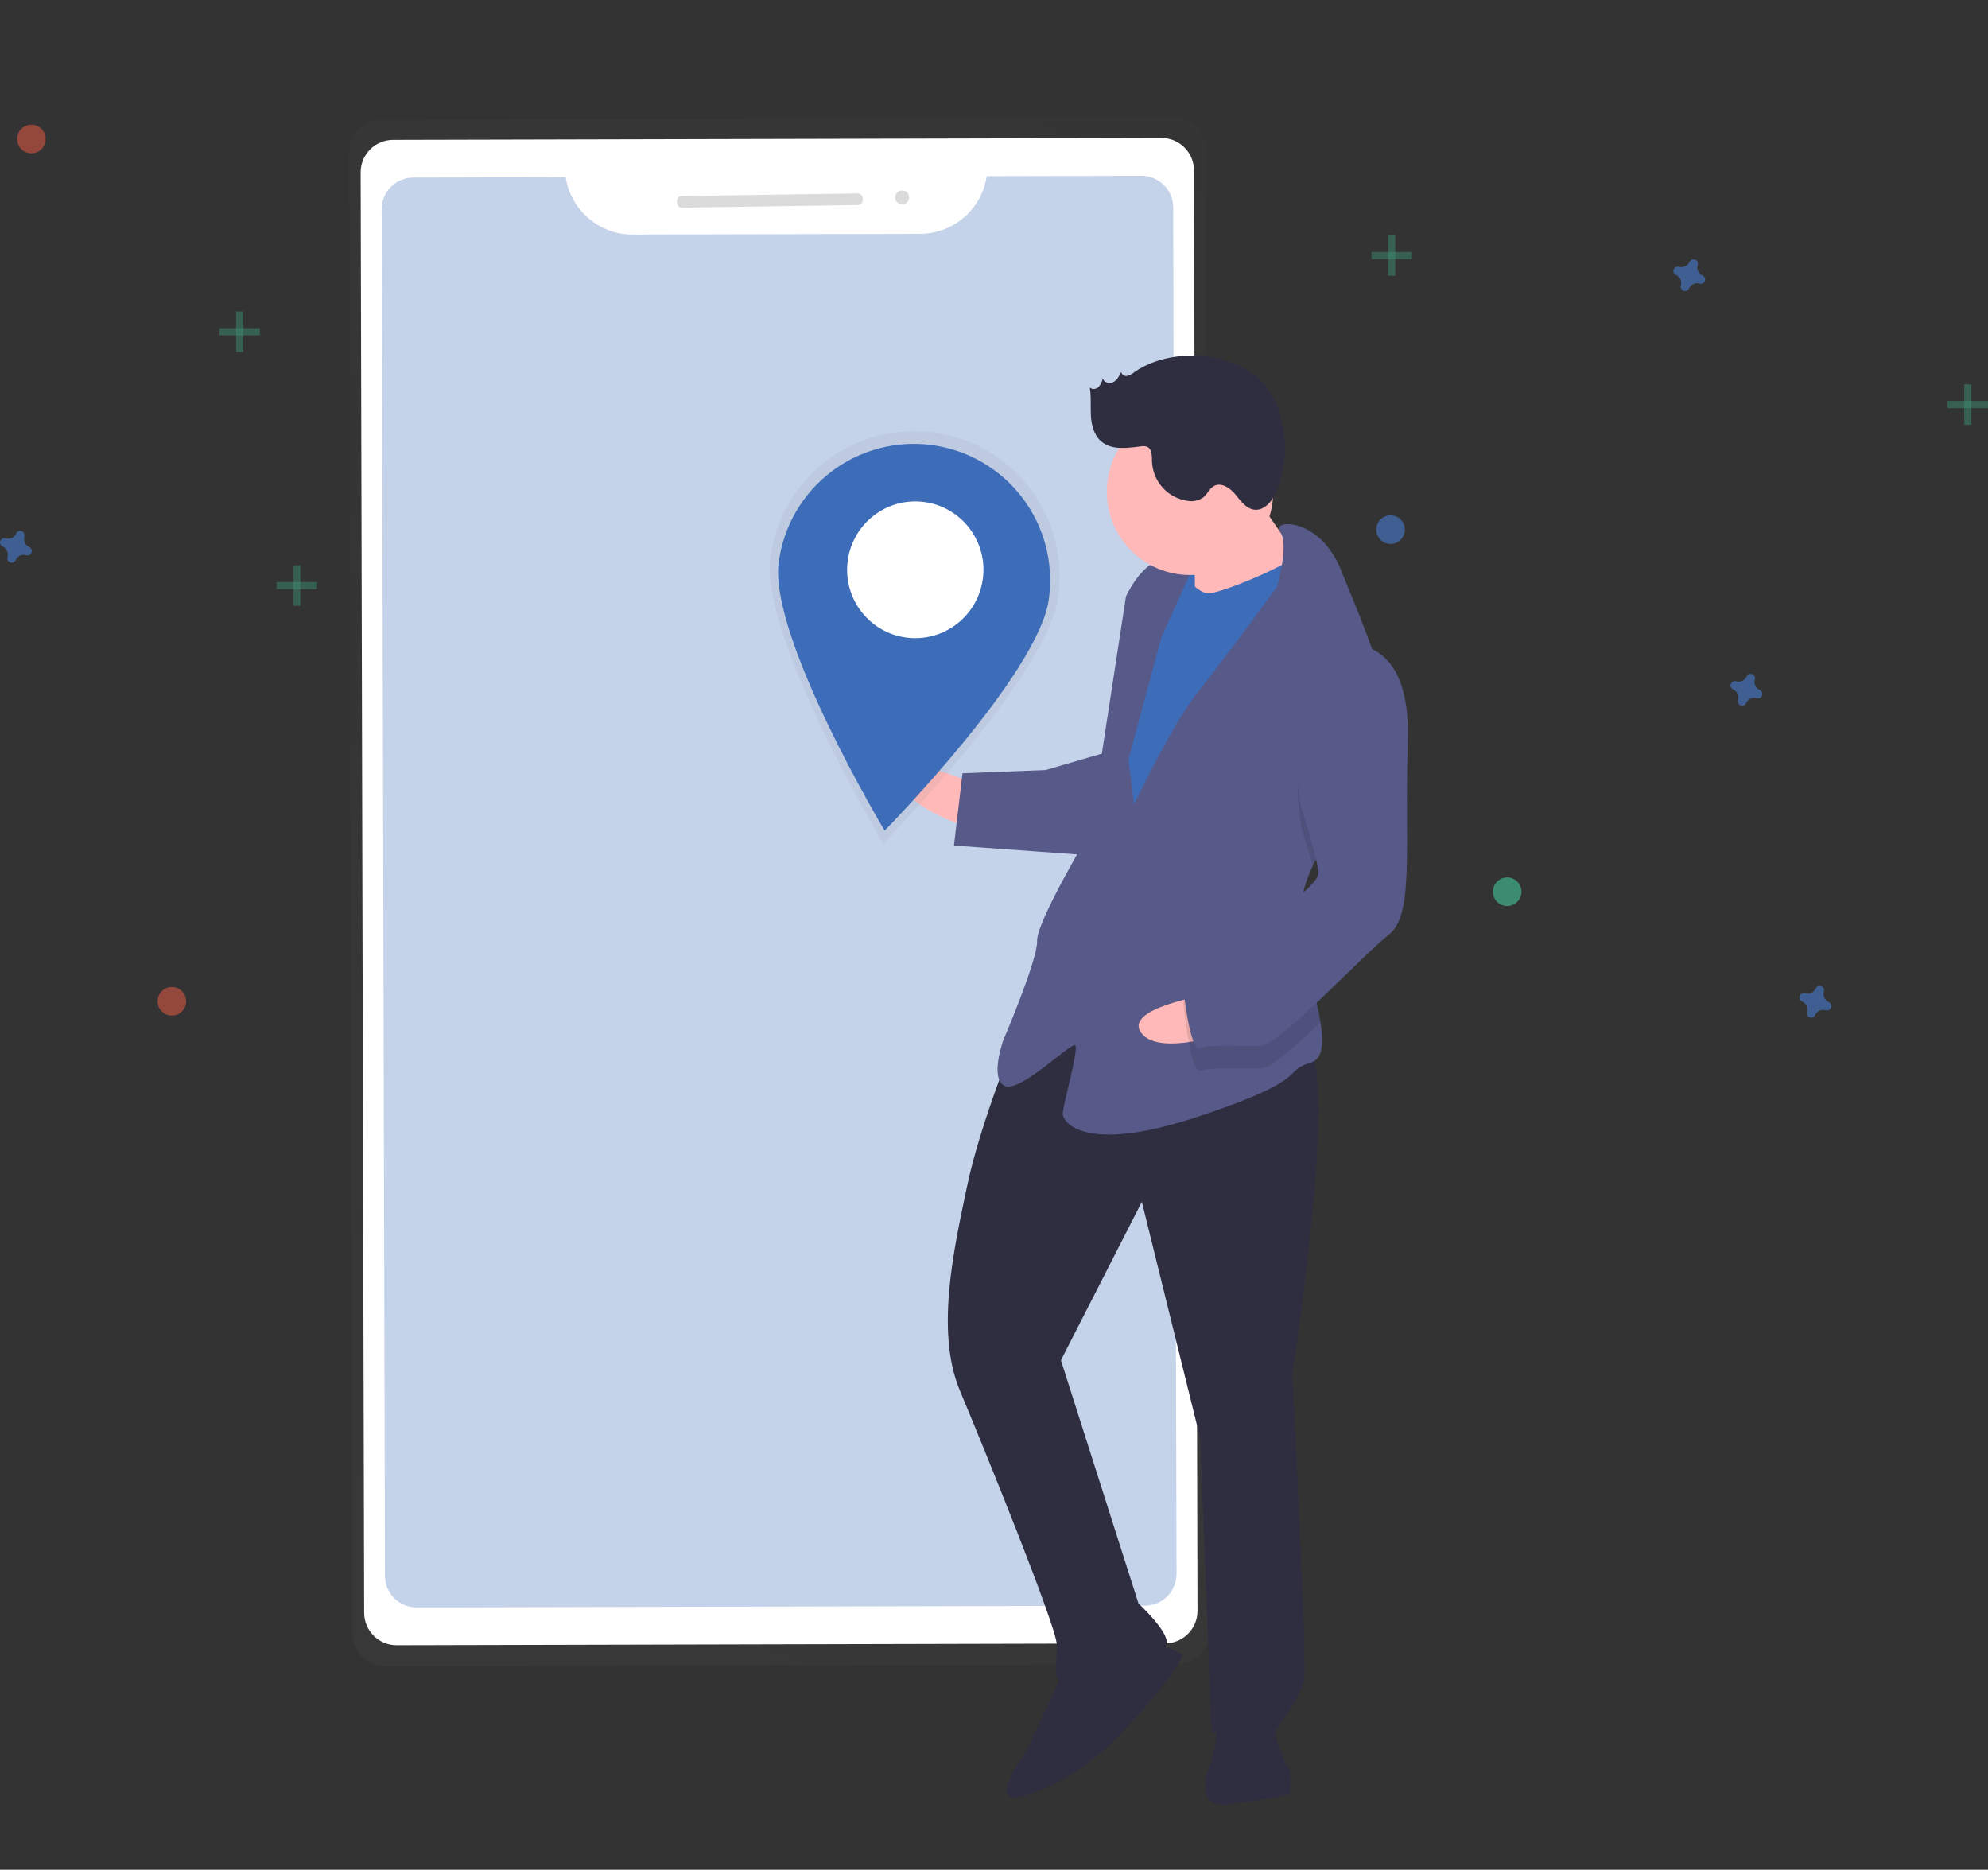 <svg width="385" height="362" viewBox="0 0 385 362" fill="none" xmlns="http://www.w3.org/2000/svg">
<rect x="0" y="0" width="385" height="362" fill="#333333" stroke="none"/>
<g opacity="0.5">
<path opacity="0.5" d="M227.149 22.803L73.878 23.175C72.207 23.179 70.607 23.846 69.428 25.031C68.249 26.215 67.59 27.82 67.593 29.491L68.29 316.305C68.295 317.976 68.963 319.578 70.147 320.756C71.331 321.935 72.935 322.595 74.606 322.59L227.877 322.217C228.704 322.216 229.523 322.051 230.286 321.732C231.05 321.414 231.743 320.948 232.327 320.362C232.91 319.775 233.373 319.08 233.688 318.314C234.003 317.549 234.164 316.729 234.162 315.902L233.465 29.088C233.46 27.416 232.792 25.815 231.608 24.637C230.424 23.458 228.82 22.798 227.149 22.803Z" fill="url(#paint0_linear)"/>
</g>
<path d="M224.932 26.721L76.114 27.083C72.643 27.091 69.836 29.914 69.844 33.387L70.522 312.263C70.53 315.736 73.351 318.545 76.822 318.536L225.64 318.175C229.111 318.166 231.919 315.344 231.91 311.871L231.232 32.994C231.224 29.521 228.403 26.712 224.932 26.721Z" fill="white"/>
<path opacity="0.3" d="M191.083 34.11C190.624 37.202 189.074 40.027 186.714 42.075C184.354 44.122 181.339 45.258 178.215 45.275L122.471 45.411C119.347 45.408 116.327 44.288 113.957 42.252C111.587 40.215 110.023 37.398 109.549 34.308L80.022 34.38C78.397 34.384 76.839 35.034 75.692 36.187C74.545 37.34 73.903 38.901 73.907 40.528L74.55 305.102C74.552 305.908 74.713 306.705 75.022 307.448C75.332 308.192 75.785 308.867 76.356 309.435C76.927 310.003 77.603 310.453 78.348 310.759C79.092 311.066 79.89 311.222 80.695 311.22L221.732 310.877C222.537 310.875 223.334 310.715 224.077 310.405C224.819 310.095 225.494 309.641 226.062 309.071C226.63 308.5 227.08 307.823 227.386 307.078C227.692 306.333 227.849 305.535 227.847 304.73L227.204 40.155C227.202 39.35 227.041 38.553 226.732 37.809C226.422 37.066 225.969 36.391 225.398 35.823C224.827 35.255 224.151 34.804 223.406 34.498C222.662 34.192 221.864 34.035 221.059 34.037L191.083 34.11Z" fill="#3D6CB9"/>
<path d="M166.133 37.451L132.016 37.965C131.507 37.972 131.101 38.391 131.108 38.901L131.114 39.305C131.122 39.814 131.541 40.221 132.05 40.213L166.166 39.7C166.676 39.692 167.082 39.273 167.074 38.764L167.068 38.36C167.061 37.85 166.642 37.444 166.133 37.451Z" fill="#DBDBDB"/>
<path d="M174.709 39.571C175.454 39.571 176.058 38.967 176.058 38.222C176.058 37.477 175.454 36.873 174.709 36.873C173.965 36.873 173.361 37.477 173.361 38.222C173.361 38.967 173.965 39.571 174.709 39.571Z" fill="#DBDBDB"/>
<g opacity="0.5">
<path opacity="0.5" d="M47.109 60.306H45.726V68.147H47.109V60.306Z" fill="#47E6B1"/>
<path opacity="0.5" d="M50.336 64.918V63.535H42.499V64.918H50.336Z" fill="#47E6B1"/>
</g>
<g opacity="0.5">
<path opacity="0.5" d="M58.172 109.462H56.789V117.303H58.172V109.462Z" fill="#47E6B1"/>
<path opacity="0.5" d="M61.399 114.074V112.691H53.562V114.074H61.399Z" fill="#47E6B1"/>
</g>
<g opacity="0.5">
<path opacity="0.5" d="M270.218 45.548H268.835V53.389H270.218V45.548Z" fill="#47E6B1"/>
<path opacity="0.5" d="M273.445 50.16V48.776H265.609V50.16H273.445Z" fill="#47E6B1"/>
</g>
<g opacity="0.5">
<path opacity="0.5" d="M381.773 74.411H380.39V82.251H381.773V74.411Z" fill="#47E6B1"/>
<path opacity="0.5" d="M385 79.023V77.639H377.164V79.023H385Z" fill="#47E6B1"/>
</g>
<path opacity="0.5" d="M5.665 105.914C5.284 105.747 4.977 105.447 4.803 105.069C4.629 104.692 4.6 104.263 4.721 103.865C4.741 103.804 4.753 103.741 4.758 103.677C4.769 103.495 4.721 103.314 4.622 103.161C4.522 103.008 4.376 102.892 4.204 102.828C4.033 102.765 3.846 102.759 3.671 102.81C3.496 102.862 3.342 102.968 3.232 103.114C3.194 103.166 3.163 103.222 3.138 103.281C2.972 103.662 2.672 103.969 2.294 104.143C1.917 104.317 1.489 104.347 1.091 104.225C1.03 104.206 0.967 104.193 0.903 104.188C0.721 104.177 0.54 104.225 0.387 104.325C0.234 104.425 0.118 104.571 0.055 104.743C-0.008 104.914 -0.015 105.101 0.037 105.276C0.088 105.451 0.195 105.605 0.34 105.715C0.392 105.753 0.448 105.785 0.507 105.809C0.888 105.975 1.195 106.276 1.369 106.653C1.543 107.031 1.572 107.46 1.451 107.857C1.431 107.918 1.419 107.982 1.414 108.045C1.403 108.228 1.451 108.409 1.551 108.562C1.65 108.714 1.797 108.831 1.968 108.894C2.139 108.958 2.326 108.964 2.501 108.912C2.676 108.861 2.83 108.754 2.94 108.609C2.978 108.557 3.009 108.501 3.034 108.442C3.2 108.06 3.5 107.754 3.878 107.579C4.255 107.405 4.684 107.376 5.081 107.497C5.142 107.517 5.205 107.529 5.269 107.534C5.451 107.545 5.632 107.498 5.785 107.398C5.938 107.298 6.054 107.152 6.118 106.98C6.181 106.809 6.187 106.622 6.136 106.447C6.084 106.271 5.978 106.117 5.832 106.008C5.78 105.97 5.724 105.938 5.665 105.914Z" fill="#4D8AF0"/>
<path opacity="0.5" d="M354.159 194.003C353.778 193.837 353.471 193.536 353.297 193.158C353.123 192.781 353.094 192.352 353.215 191.955C353.235 191.894 353.247 191.83 353.252 191.767C353.263 191.584 353.215 191.403 353.115 191.25C353.015 191.098 352.869 190.981 352.698 190.918C352.527 190.854 352.34 190.848 352.165 190.9C351.989 190.951 351.836 191.058 351.726 191.203C351.688 191.255 351.656 191.311 351.632 191.37C351.466 191.751 351.165 192.058 350.788 192.233C350.41 192.407 349.982 192.436 349.585 192.315C349.524 192.295 349.461 192.282 349.397 192.278C349.215 192.267 349.034 192.314 348.881 192.414C348.728 192.514 348.611 192.66 348.548 192.832C348.485 193.003 348.479 193.19 348.53 193.365C348.582 193.541 348.688 193.695 348.834 193.804C348.885 193.842 348.941 193.874 349.001 193.898C349.382 194.065 349.688 194.365 349.862 194.743C350.037 195.12 350.066 195.549 349.944 195.947C349.925 196.008 349.912 196.071 349.908 196.135C349.896 196.317 349.944 196.498 350.044 196.651C350.144 196.804 350.29 196.92 350.461 196.984C350.633 197.047 350.82 197.053 350.995 197.002C351.17 196.95 351.324 196.844 351.434 196.698C351.471 196.646 351.503 196.59 351.528 196.531C351.694 196.15 351.994 195.843 352.371 195.669C352.749 195.494 353.177 195.465 353.575 195.587C353.636 195.606 353.699 195.619 353.763 195.624C353.945 195.635 354.126 195.587 354.278 195.487C354.431 195.387 354.548 195.241 354.611 195.069C354.674 194.898 354.681 194.711 354.629 194.536C354.578 194.361 354.471 194.207 354.326 194.097C354.274 194.059 354.218 194.027 354.159 194.003Z" fill="#4D8AF0"/>
<path opacity="0.5" d="M329.727 53.337C329.346 53.171 329.039 52.87 328.865 52.492C328.691 52.115 328.662 51.686 328.784 51.288C328.803 51.227 328.816 51.164 328.82 51.101C328.831 50.918 328.784 50.737 328.684 50.584C328.584 50.431 328.438 50.315 328.267 50.252C328.095 50.188 327.908 50.182 327.733 50.234C327.558 50.285 327.404 50.392 327.294 50.537C327.257 50.589 327.225 50.645 327.2 50.704C327.034 51.086 326.734 51.392 326.357 51.566C325.979 51.741 325.551 51.77 325.153 51.648C325.092 51.629 325.029 51.617 324.965 51.612C324.783 51.601 324.602 51.648 324.449 51.748C324.297 51.848 324.18 51.995 324.117 52.166C324.054 52.337 324.047 52.524 324.099 52.699C324.15 52.875 324.257 53.029 324.402 53.138C324.454 53.176 324.51 53.208 324.569 53.233C324.95 53.398 325.257 53.699 325.431 54.077C325.605 54.454 325.634 54.883 325.513 55.281C325.493 55.342 325.481 55.405 325.476 55.469C325.465 55.651 325.513 55.832 325.613 55.985C325.712 56.138 325.859 56.254 326.03 56.318C326.201 56.381 326.388 56.387 326.563 56.336C326.738 56.284 326.892 56.178 327.002 56.032C327.04 55.98 327.071 55.924 327.096 55.865C327.262 55.484 327.562 55.177 327.94 55.003C328.317 54.828 328.746 54.799 329.143 54.921C329.204 54.94 329.267 54.953 329.331 54.958C329.513 54.969 329.694 54.921 329.847 54.821C330 54.721 330.117 54.575 330.18 54.403C330.243 54.232 330.249 54.045 330.198 53.87C330.146 53.695 330.04 53.541 329.894 53.431C329.842 53.393 329.786 53.361 329.727 53.337Z" fill="#4D8AF0"/>
<path opacity="0.5" d="M340.791 133.585C340.41 133.419 340.103 133.119 339.929 132.741C339.755 132.364 339.726 131.935 339.847 131.537C339.867 131.476 339.879 131.413 339.884 131.349C339.895 131.167 339.847 130.986 339.747 130.833C339.647 130.68 339.501 130.564 339.33 130.5C339.159 130.437 338.972 130.431 338.797 130.482C338.621 130.534 338.468 130.64 338.358 130.786C338.32 130.838 338.288 130.894 338.264 130.953C338.098 131.334 337.797 131.641 337.42 131.815C337.042 131.989 336.614 132.019 336.217 131.897C336.156 131.878 336.093 131.865 336.029 131.86C335.847 131.849 335.666 131.897 335.513 131.997C335.36 132.097 335.243 132.243 335.18 132.415C335.117 132.586 335.111 132.773 335.162 132.948C335.214 133.123 335.32 133.277 335.466 133.387C335.517 133.425 335.573 133.457 335.633 133.481C336.014 133.647 336.32 133.948 336.494 134.325C336.668 134.703 336.698 135.132 336.576 135.529C336.557 135.59 336.544 135.654 336.54 135.717C336.528 135.9 336.576 136.081 336.676 136.234C336.776 136.386 336.922 136.503 337.093 136.566C337.265 136.63 337.452 136.636 337.627 136.584C337.802 136.533 337.956 136.426 338.066 136.281C338.103 136.229 338.135 136.173 338.16 136.114C338.325 135.732 338.626 135.426 339.003 135.251C339.381 135.077 339.809 135.048 340.207 135.169C340.268 135.189 340.331 135.201 340.395 135.206C340.577 135.217 340.758 135.17 340.91 135.07C341.063 134.97 341.18 134.823 341.243 134.652C341.306 134.481 341.313 134.294 341.261 134.119C341.21 133.943 341.103 133.789 340.957 133.68C340.906 133.642 340.85 133.61 340.791 133.585Z" fill="#4D8AF0"/>
<path opacity="0.5" d="M33.28 196.629C34.807 196.629 36.045 195.39 36.045 193.862C36.045 192.334 34.807 191.095 33.28 191.095C31.752 191.095 30.514 192.334 30.514 193.862C30.514 195.39 31.752 196.629 33.28 196.629Z" fill="#F55F44"/>
<path opacity="0.5" d="M269.296 105.311C270.824 105.311 272.062 104.073 272.062 102.544C272.062 101.016 270.824 99.777 269.296 99.777C267.769 99.777 266.531 101.016 266.531 102.544C266.531 104.073 267.769 105.311 269.296 105.311Z" fill="#4D8AF0"/>
<path opacity="0.5" d="M291.884 175.414C293.412 175.414 294.65 174.175 294.65 172.647C294.65 171.118 293.412 169.879 291.884 169.879C290.356 169.879 289.118 171.118 289.118 172.647C289.118 174.175 290.356 175.414 291.884 175.414Z" fill="#47E6B1"/>
<path opacity="0.5" d="M6.082 29.675C7.61 29.675 8.848 28.436 8.848 26.907C8.848 25.379 7.61 24.14 6.082 24.14C4.555 24.14 3.317 25.379 3.317 26.907C3.317 28.436 4.555 29.675 6.082 29.675Z" fill="#F55F44"/>
<path d="M234.895 105.667L224.65 106.065L225.161 119.244L235.406 118.847L234.895 105.667Z" fill="#3D6CB9"/>
<path d="M188.679 151.824C188.679 151.824 174.49 145.041 174.717 150.899C174.944 156.756 189.019 160.61 189.019 160.61L188.679 151.824Z" fill="#FFB9B9"/>
<path d="M196.463 201.384C196.463 201.384 189.769 217.776 187.296 229.605C184.823 241.433 181.056 257.711 185.901 269.256C190.746 280.8 204.52 314.73 204.662 318.39C204.804 322.051 203.483 325.769 206.41 325.655C209.337 325.542 225.267 320.524 225.913 318.299C226.56 316.074 220.478 310.444 220.478 310.444L205.461 263.364L221.129 232.692L232.431 278.45L234.644 335.559C234.644 335.559 245.508 332.205 247.085 335.076C247.085 335.076 251.952 328.288 252.571 325.331C253.189 322.374 250.272 266.025 250.272 266.025C250.272 266.025 260.244 201.843 252.194 202.155C244.144 202.468 212.613 183.159 196.463 201.384Z" fill="#2F2E41"/>
<path d="M206.296 322.727C206.296 322.727 198.871 339.147 198.167 339.907C197.464 340.668 192.625 348.189 196.284 348.047C199.943 347.905 208.583 343.903 214.942 337.79C221.301 331.677 229.686 321.086 228.926 320.382C228.165 319.678 222.958 317.681 222.958 317.681L206.296 322.727Z" fill="#2F2E41"/>
<path d="M235.966 331.841C235.966 331.841 235.518 339.192 234.168 342.177C232.818 345.163 232.988 349.556 236.647 349.414C240.306 349.272 249.763 347.438 249.763 347.438C249.763 347.438 250.325 343.017 249.564 342.313C248.804 341.609 245.565 333.669 246.943 331.416C248.322 329.162 235.966 331.841 235.966 331.841Z" fill="#2F2E41"/>
<path d="M241.379 93.317C241.379 93.317 249.18 105.48 252.22 108.295C255.261 111.11 246.707 117.308 246.707 117.308L231.395 119.369C231.395 119.369 231.588 105.429 230.799 103.993C230.011 102.557 241.379 93.317 241.379 93.317Z" fill="#FFB9B9"/>
<path d="M228.071 109.232C228.071 109.232 231.225 114.976 234.152 114.862C237.08 114.749 252.221 108.295 252.867 106.07C253.514 103.845 257.883 122.008 257.883 122.008L220.834 187.24L211.797 180.991L216.175 142.691L219.772 122.02L228.071 109.232Z" fill="#3D6CB9"/>
<path d="M254.234 167.612C252.756 170.705 251.833 173.931 251.961 177.233C251.967 177.379 251.972 177.526 251.985 177.672C252.336 184.448 254.831 192.286 255.726 197.985C256.376 202.074 256.191 205.058 253.799 205.759C248.002 207.451 254.645 208.66 232.214 216.129C209.783 223.599 205.869 217.152 205.812 215.687C205.755 214.223 208.989 203.098 208.229 202.394C207.468 201.691 197.592 211.607 194.608 210.256C191.624 208.905 194.267 201.47 194.267 201.47C194.267 201.47 200.99 185.81 200.848 182.149C200.706 178.488 211.03 161.222 211.03 161.222L218.053 115.487C218.053 115.487 220.753 109.516 224.383 108.642C228.014 107.767 231.026 109.85 231.026 109.85L224.951 123.285L218.541 146.999L219.613 155.756C219.613 155.756 227.067 140.068 231.963 134.012C236.859 127.956 247.297 113.619 247.297 113.619C247.297 113.619 249.733 105.392 247.894 102.934C246.054 100.468 255.567 100.099 259.624 110.208C261.774 115.565 265.264 123.554 267.451 130.993C269.399 137.583 270.32 143.743 268.389 147.265C265.439 152.644 258.017 159.715 254.234 167.612Z" fill="#575A89"/>
<path opacity="0.1" d="M268.389 147.265C265.439 152.644 258.017 159.715 254.234 167.612C253.246 164.05 252.04 160.365 252.04 160.365C252.04 160.365 247.416 135.613 261.093 129.216C263.36 128.996 265.626 129.63 267.451 130.993C269.399 137.583 270.32 143.743 268.389 147.265Z" fill="black"/>
<path d="M214.093 145.705L202.498 149.088L186.398 149.712L184.742 163.709L211.2 165.615C211.2 165.615 217.809 147.027 214.093 145.705Z" fill="#575A89"/>
<path d="M233.001 192.765C233.001 192.765 217.489 195.34 221.029 200.011C224.57 204.681 238.312 199.771 238.312 199.771L233.001 192.765Z" fill="#FFB9B9"/>
<path opacity="0.1" d="M251.985 177.672C252.336 184.448 254.831 192.286 255.726 197.985C250.784 202.665 246.085 206.792 244.314 206.861C240.655 207.003 234.772 206.498 232.605 207.315C230.438 208.132 229.167 194.249 229.167 194.249C229.167 194.249 230.461 189.8 236.23 187.376C240.124 185.736 247.589 181.289 251.985 177.672Z" fill="black"/>
<path d="M260.923 124.823C260.923 124.823 273.307 122.876 272.638 143.433C271.969 163.991 273.944 177.113 268.963 180.973C263.982 184.833 247.803 202.326 244.144 202.468C240.485 202.61 234.602 202.105 232.435 202.922C230.268 203.739 228.997 189.856 228.997 189.856C228.997 189.856 230.29 185.406 236.06 182.983C241.829 180.559 255.421 171.966 255.308 169.037C255.194 166.108 251.87 155.971 251.87 155.971C251.87 155.971 247.246 131.219 260.923 124.823Z" fill="#575A89"/>
<path d="M230.459 111.327C239.357 111.327 246.571 104.11 246.571 95.207C246.571 86.304 239.357 79.087 230.459 79.087C221.56 79.087 214.347 86.304 214.347 95.207C214.347 104.11 221.56 111.327 230.459 111.327Z" fill="#FFB9B9"/>
<path d="M219.61 72.102C219.222 72.437 218.756 72.671 218.256 72.783C218.004 72.827 217.745 72.771 217.536 72.626C217.326 72.48 217.182 72.257 217.135 72.006C216.767 72.771 216.351 73.586 215.598 73.979C214.846 74.371 213.682 74.042 213.573 73.2C213.463 73.839 213.181 74.436 212.756 74.927C212.289 75.372 211.442 75.484 211.034 74.984C211.364 76.786 211.16 78.639 211.264 80.469C211.367 82.298 211.855 84.237 213.236 85.44C215.251 87.194 218.28 86.761 220.929 86.428C221.33 86.344 221.746 86.367 222.135 86.495C223.127 86.917 223.082 88.299 223.096 89.378C223.177 91.271 223.925 93.074 225.209 94.467C226.493 95.86 228.229 96.753 230.108 96.987C231.16 97.149 232.233 96.887 233.092 96.258C233.844 95.62 234.228 94.58 235.09 94.101C236.493 93.321 238.193 94.458 239.219 95.693C240.244 96.927 241.254 98.446 242.843 98.672C244.943 98.971 246.543 96.829 247.328 94.857C248.411 92.093 248.93 89.14 248.854 86.172C248.778 83.204 248.109 80.281 246.886 77.576C242.5 68.01 227.517 66.497 219.61 72.102Z" fill="#2F2E41"/>
<path d="M204.941 115.553C202.801 130.995 171.051 163.29 171.051 163.29C171.051 163.29 147.046 123.264 149.185 107.821C149.685 104.152 150.903 100.617 152.77 97.419C154.637 94.222 157.116 91.424 160.066 89.186C163.015 86.949 166.376 85.315 169.957 84.379C173.539 83.443 177.269 83.223 180.936 83.731C184.602 84.24 188.132 85.466 191.324 87.342C194.516 89.217 197.306 91.704 199.536 94.66C201.766 97.615 203.391 100.982 204.318 104.568C205.246 108.153 205.457 111.886 204.941 115.553Z" fill="url(#paint1_linear)"/>
<path d="M203.111 116.041C201.104 130.526 171.323 160.818 171.323 160.818C171.323 160.818 148.807 123.274 150.813 108.789C151.281 105.347 152.424 102.031 154.175 99.031C155.926 96.031 158.251 93.406 161.017 91.306C163.784 89.207 166.937 87.674 170.297 86.796C173.656 85.918 177.156 85.711 180.595 86.188C184.035 86.665 187.346 87.816 190.34 89.575C193.335 91.335 195.952 93.668 198.044 96.441C200.135 99.214 201.659 102.373 202.529 105.736C203.398 109.099 203.596 112.601 203.111 116.041V116.041Z" fill="#3D6CB9"/>
<path d="M190.327 112.13C191.33 104.888 186.29 98.205 179.069 97.204C171.848 96.202 165.182 101.262 164.178 108.504C163.175 115.746 168.215 122.429 175.436 123.431C182.657 124.432 189.324 119.372 190.327 112.13Z" fill="white"/>
<defs>
<linearGradient id="paint0_linear" x1="85.673" y1="327.79" x2="216.191" y2="17.648" gradientUnits="userSpaceOnUse">
<stop stop-color="#808080" stop-opacity="0.25"/>
<stop offset="0.535" stop-color="#808080" stop-opacity="0.12"/>
<stop offset="1" stop-color="#808080" stop-opacity="0.1"/>
</linearGradient>
<linearGradient id="paint1_linear" x1="27114.8" y1="36417.3" x2="29020.6" y2="22673.3" gradientUnits="userSpaceOnUse">
<stop stop-color="#808080" stop-opacity="0.25"/>
<stop offset="0.535" stop-color="#808080" stop-opacity="0.12"/>
<stop offset="1" stop-color="#808080" stop-opacity="0.1"/>
</linearGradient>
</defs>
</svg>
